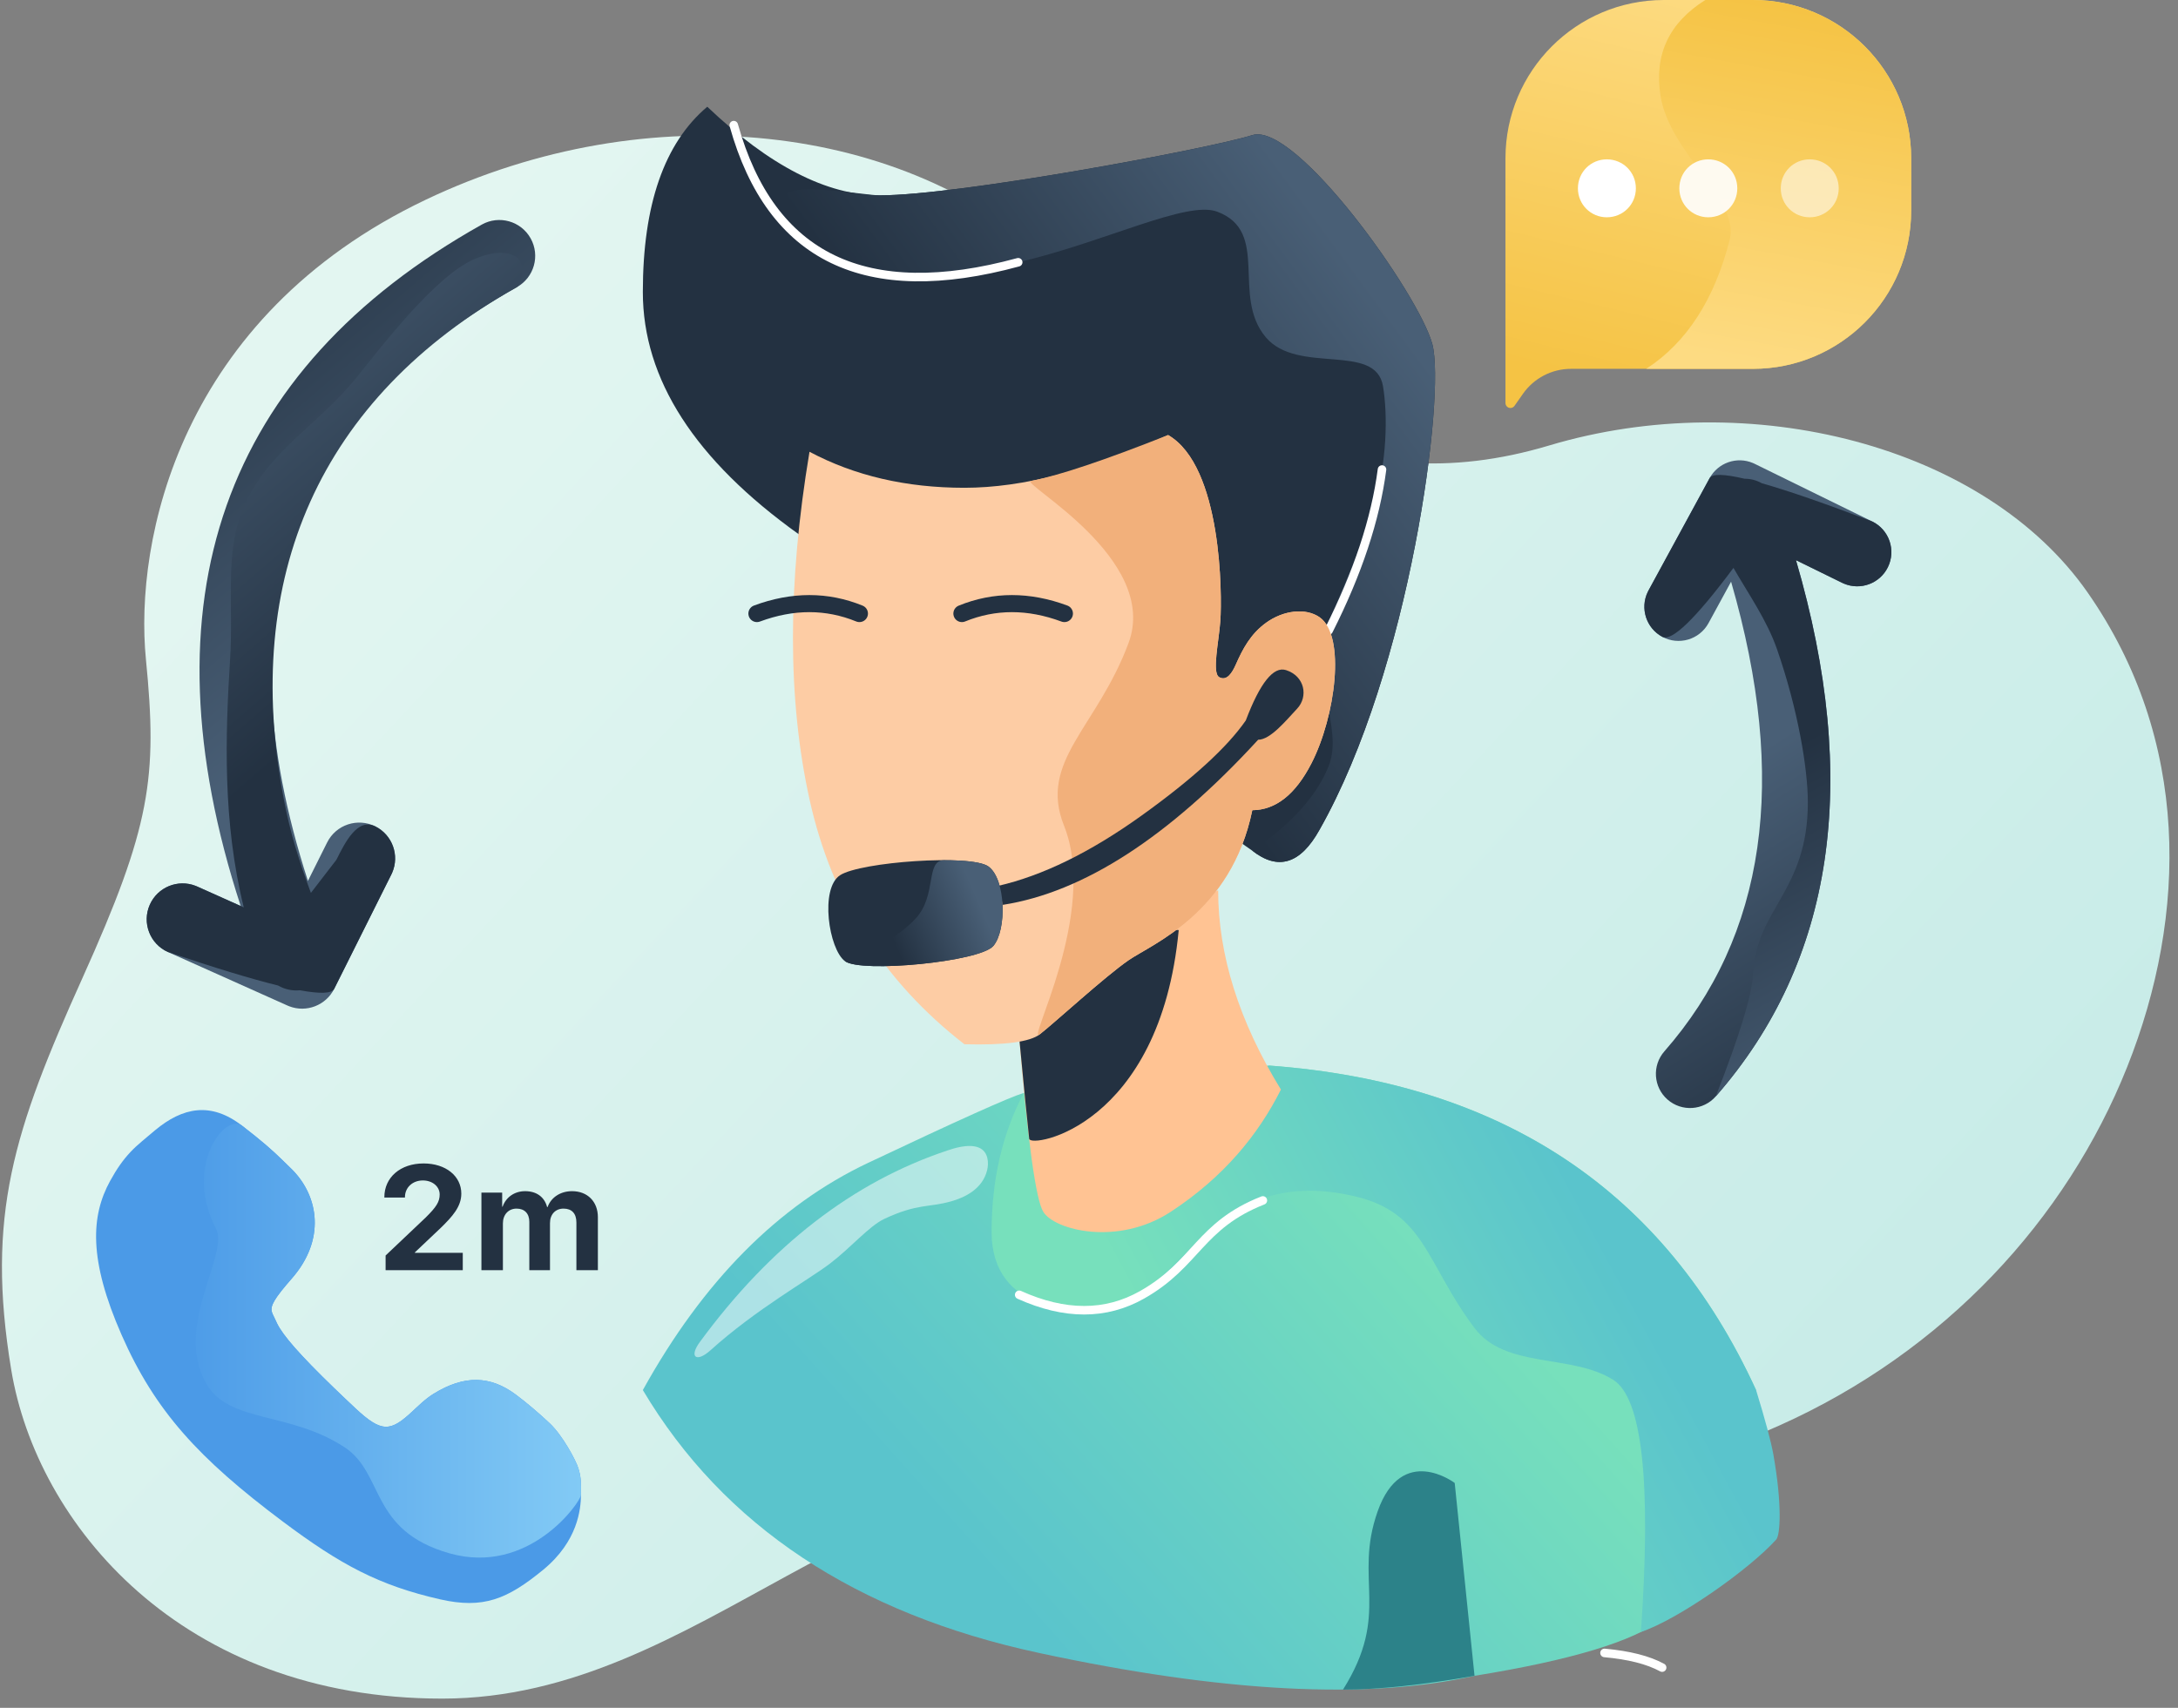 <?xml version="1.0" encoding="UTF-8"?> <svg xmlns="http://www.w3.org/2000/svg" xmlns:xlink="http://www.w3.org/1999/xlink" width="204px" height="160px" viewBox="0 0 204 160"><rect x="0" y="0" width="204" height="160" fill="#808080" stroke="none"/><title>Instant Response</title><desc>Created with Sketch.</desc><defs><linearGradient x1="90.498%" y1="23.989%" x2="11.687%" y2="76.934%" id="linearGradient-1"><stop stop-color="#E3F6F1" offset="0%"></stop><stop stop-color="#C8ECE8" offset="100%"></stop></linearGradient><linearGradient x1="76.704%" y1="37.015%" x2="22.991%" y2="64.172%" id="linearGradient-2"><stop stop-color="#77E0BC" offset="0%"></stop><stop stop-color="#5AC4CC" offset="100%"></stop></linearGradient><linearGradient x1="74.199%" y1="4.605%" x2="28.02%" y2="43.165%" id="linearGradient-3"><stop stop-color="#495F76" offset="0%"></stop><stop stop-color="#233141" offset="100%"></stop></linearGradient><linearGradient x1="21.11%" y1="50%" x2="76.704%" y2="28.653%" id="linearGradient-4"><stop stop-color="#77E0BC" offset="0%"></stop><stop stop-color="#5AC4CC" offset="100%"></stop></linearGradient><linearGradient x1="80.271%" y1="29.483%" x2="22.504%" y2="46.911%" id="linearGradient-5"><stop stop-color="#495F76" offset="0%"></stop><stop stop-color="#233141" offset="100%"></stop></linearGradient><linearGradient x1="61.614%" y1="52.768%" x2="39.945%" y2="-4.999%" id="linearGradient-6"><stop stop-color="#495F76" offset="0%"></stop><stop stop-color="#233141" offset="100%"></stop></linearGradient><linearGradient x1="39.332%" y1="-4.999%" x2="62.322%" y2="52.768%" id="linearGradient-7"><stop stop-color="#495F76" offset="0%"></stop><stop stop-color="#233141" offset="100%"></stop></linearGradient><linearGradient x1="56.13%" y1="52.768%" x2="44.693%" y2="-4.999%" id="linearGradient-8"><stop stop-color="#495F76" offset="0%"></stop><stop stop-color="#233141" offset="100%"></stop></linearGradient><linearGradient x1="46.048%" y1="-4.999%" x2="54.565%" y2="52.768%" id="linearGradient-9"><stop stop-color="#495F76" offset="0%"></stop><stop stop-color="#233141" offset="100%"></stop></linearGradient><linearGradient x1="70.685%" y1="2.051%" x2="47.354%" y2="100%" id="linearGradient-10"><stop stop-color="#FDDB82" offset="0%"></stop><stop stop-color="#F5C344" offset="100%"></stop></linearGradient><linearGradient x1="48.546%" y1="100%" x2="61.368%" y2="2.051%" id="linearGradient-11"><stop stop-color="#FDDB82" offset="0%"></stop><stop stop-color="#F5C344" offset="100%"></stop></linearGradient><linearGradient x1="100%" y1="50%" x2="0%" y2="50%" id="linearGradient-12"><stop stop-color="#82CAF5" offset="0%"></stop><stop stop-color="#4B9AE7" offset="100%"></stop></linearGradient></defs><g id="Page-1" stroke="none" stroke-width="1" fill="none" fill-rule="evenodd"><g id="Fixed-web-Quick-fixes-illustrations" transform="translate(-596, -883)"><g id="Instant-Response" transform="translate(595, 883)"><path d="M37.714,133.546 C22.24,126.612 10.845,114.259 5.147,99.968 C-0.55,85.677 -0.758,69.287 8.847,55.512 C18.451,41.736 40.461,36.108 59.284,41.736 C78.107,47.364 91.333,38.165 105.465,24.795 C119.597,11.425 143.629,8.777 164.49,18.704 C187.621,29.711 191.81,50.694 190.716,61.774 C189.622,72.854 190.264,77.426 196.676,91.661 C203.088,105.896 205.719,113.894 203.333,128.326 C200.947,142.759 187.427,159.138 162.963,159.138 C138.499,159.138 122.98,135.093 97.742,139.138 C72.505,143.183 53.188,140.479 37.714,133.546 Z" id="Mask-Copy" fill="url(#linearGradient-1)" transform="translate(102.692, 85.923) scale(-1, 1) translate(-102.692, -85.923) "></path><g id="Group-2" transform="translate(12.008, 10)"><path d="M139.277,144.859 C141.572,145.065 143.371,145.523 144.674,146.232" id="Path-10" stroke="#FFFFFF" stroke-width="0.8" stroke-linecap="round"></path><path d="M49.203,120.232 C54.855,110.023 61.885,102.929 70.292,98.95 C78.7,94.97 83.564,92.784 84.887,92.391 L107.902,89.832 C129.74,91.45 144.931,101.583 153.474,120.232 C150.151,132.563 147.218,139.716 144.674,141.692 C141.995,143.773 136.138,145.543 127.102,147.002 C125.864,134.957 125.245,128.934 125.245,128.934 C125.245,128.934 125.864,134.957 127.102,147.002 C117.068,149.267 103.469,148.553 86.305,144.859 C69.14,141.165 56.773,132.956 49.203,120.232 Z" id="Path-8" fill="url(#linearGradient-2)"></path><path d="M63.817,40.06 C54.074,33.093 49.203,25.525 49.203,17.355 C49.203,9.184 51.214,3.399 55.238,0 C61.059,5.534 66.446,8.301 71.396,8.301 C78.822,8.301 102.223,3.939 106.288,2.66 C110.353,1.381 121.902,17.561 123.151,22.25 C124.4,26.939 121.105,52.726 112.565,67.768 C110.792,70.945 108.699,71.589 106.288,69.7" id="Path-6" fill="#233141"></path><path d="M118.531,26.193 C117.851,22.046 110.534,25.14 107.548,21.593 C104.279,17.709 108.009,11.695 102.988,9.827 C100.142,8.768 92.471,12.679 84.453,14.552 C76.573,16.393 69.227,15.592 67.544,14.552 C65.762,13.451 61.911,9.355 62.523,8.301 C63.259,7.032 69.946,8.301 71.396,8.301 C78.822,8.301 102.223,3.939 106.288,2.66 C110.353,1.381 121.902,17.561 123.151,22.25 C124.4,26.939 121.105,52.726 112.565,67.768 C110.792,70.945 108.699,71.589 106.288,69.7 C109.944,67.21 112.327,64.567 113.438,61.771 C114.933,58.008 111.368,53.166 113.438,48.271 C114.941,44.718 116.669,40.823 117.672,37.432 C118.906,33.259 118.984,28.95 118.531,26.193 Z" id="Path-6-Copy" fill="url(#linearGradient-3)"></path><path d="M94.989,111.483 C89.612,113.755 81.87,112.793 81.87,105.434 C81.87,100.528 82.876,96.18 84.887,92.391 L107.902,89.832 C129.74,91.45 144.931,101.583 153.474,120.232 C154.344,123.068 154.884,125.086 155.096,126.285 C155.923,130.969 155.742,133.809 155.357,134.236 C152.814,137.059 146.14,141.744 142.687,142.893 C143.67,128.856 142.805,120.982 140.094,119.273 C136.188,116.81 129.996,118.274 127.102,114.419 C122.513,108.307 122.513,103.618 115.859,102.072 C103.475,99.195 100.365,109.211 94.989,111.483 Z" id="Path-8-Copy-2" fill="url(#linearGradient-4)"></path><path d="M84.453,111.307 C88.722,113.234 92.559,113.234 95.964,111.307 C101.073,108.416 101.338,104.798 107.277,102.466" id="Path-46" stroke="#FFFFFF" stroke-width="0.8" stroke-linecap="round" stroke-linejoin="round"></path><path d="M118.027,131.596 C120.295,125.177 125.245,128.934 125.245,128.934 C125.245,128.934 125.864,134.957 127.102,147.002 C122.221,147.863 118.115,148.294 114.783,148.294 C119.293,141.125 115.758,138.015 118.027,131.596 Z" id="Path-8-Copy" fill="#2C8289"></path><path d="M84.453,87.199 C85.259,96.938 86.011,102.38 86.708,103.527 C87.754,105.246 93.687,106.781 98.652,103.527 C103.617,100.272 106.848,96.304 108.968,92.077 C105.049,85.7 103.089,79.477 103.089,73.409 C98.312,75.714 94.831,77.733 92.648,79.465 C90.786,80.942 88.055,83.52 84.453,87.199 Z" id="Path-5" fill="#FFC393"></path><path d="M84.453,87.199 C84.918,92.098 85.231,95.263 85.392,96.692 C85.494,97.596 97.652,95.57 99.395,77.135 C97.08,76.956 94.831,77.733 92.648,79.465 C90.786,80.942 88.055,83.52 84.453,87.199 Z" id="Path-5-Copy" fill="#233141"></path><path d="M64.813,32.325 C62.742,44.698 62.747,55.571 64.827,64.945 C66.907,74.319 71.739,81.948 79.324,87.834 C83.11,87.932 85.467,87.618 86.394,86.893 C87.784,85.804 92.477,81.495 94.693,79.964 C96.91,78.432 104.305,75.552 106.288,65.905 C108.487,65.888 110.333,64.422 111.829,61.509 C114.071,57.139 115.077,49.55 112.582,47.824 C111.28,46.922 109.196,47.179 107.592,48.335 C106.125,49.393 105.395,50.787 104.742,52.265 C104.41,53.017 103.908,53.837 103.193,53.446 C102.479,53.055 103.16,50.098 103.295,48.138 C103.457,45.797 103.47,33.686 98.401,30.758 C91.132,34.052 84.773,35.699 79.324,35.699 C73.874,35.699 69.037,34.575 64.813,32.325 Z" id="Path-4" fill="#FDCCA4"></path><path d="M113.438,49.071 C116.161,43.68 117.827,38.653 118.436,33.989" id="Path-16" stroke="#FFFFFF" stroke-width="0.8" stroke-linecap="round"></path><path d="M88.652,67.355 C91.924,75.552 85.003,87.981 86.394,86.893 C87.784,85.804 92.477,81.495 94.693,79.964 C96.91,78.432 104.305,75.552 106.288,65.905 C108.487,65.888 110.333,64.422 111.829,61.509 C114.071,57.139 115.077,49.55 112.582,47.824 C111.28,46.922 109.196,47.179 107.592,48.335 C106.125,49.393 105.395,50.787 104.742,52.265 C104.41,53.017 103.908,53.837 103.193,53.446 C102.479,53.055 103.16,50.098 103.295,48.138 C103.457,45.797 103.47,33.686 98.401,30.758 C92.45,33.118 88.173,34.551 85.57,35.057 C84.473,35.271 97.652,42.316 94.693,50.252 C91.734,58.188 86.239,61.308 88.652,67.355 Z" id="Path-4-Copy" fill="#F2B07B"></path><path d="M105.679,57.495 C107.015,53.972 108.272,52.401 109.452,52.782 C111.221,53.354 111.534,55.272 110.493,56.384 C109.452,57.495 107.991,59.304 106.835,59.304 C98.46,68.43 90.49,73.586 82.926,74.772 L82.466,72.999 C86.642,72.04 91.116,69.85 95.888,66.429 C100.66,63.008 103.924,60.03 105.679,57.495 Z" id="Path-2" fill="#233141"></path><path d="M67.684,71.991 C65.761,73.232 66.621,78.928 68.132,80.049 C69.642,81.17 80.755,80.117 82.031,78.623 C83.307,77.129 83.209,72.349 81.566,71.175 C79.924,70 69.608,70.749 67.684,71.991 Z" id="Path-3" fill="#233141"></path><path d="M68.132,80.049 C69.642,81.17 80.755,80.117 82.031,78.623 C83.307,77.129 83.209,72.349 81.566,71.175 C80.997,70.768 79.384,70.592 77.441,70.587 C75.637,70.583 76.786,73.883 74.739,76.072 C73.334,77.575 71.132,78.901 68.132,80.049 Z" id="Path-3-Copy" fill="url(#linearGradient-5)"></path><path d="M57.718,1.723 C61.198,14.177 70.079,18.46 84.361,14.571" id="Path-7" stroke="#FFFFFF" stroke-width="0.8" stroke-linecap="round"></path><path d="M81.454,99.619 C81.605,98.991 81.599,97.896 80.664,97.512 C79.703,97.118 78.258,97.609 77.754,97.777 C68.904,100.719 61.165,106.704 54.539,115.732 C53.493,117.156 54.23,117.684 55.54,116.503 C59.841,112.625 64.799,109.861 66.732,108.38 C68.762,106.825 70.389,104.865 71.832,104.188 C74.918,102.741 75.959,103.148 78.073,102.552 C79.321,102.2 81.017,101.423 81.454,99.619 Z" id="Path-14" fill="#FFFFFF" opacity="0.5"></path><path d="M69.488,47.482 C66.439,46.24 63.239,46.24 59.888,47.482" id="Path-15" stroke="#233141" stroke-width="1.6" stroke-linecap="round"></path><path d="M88.688,47.482 C85.639,46.24 82.439,46.24 79.088,47.482" id="Path-15-Copy" stroke="#233141" stroke-width="1.6" stroke-linecap="round" transform="translate(83.888, 47.017) scale(-1, 1) translate(-83.888, -47.017) "></path></g><g id="Group-13" transform="translate(34, 59) rotate(-4) translate(-34, -59) translate(3, 21)"><path d="M56.023,6.474 C56.513,8.264 55.459,10.112 53.669,10.602 C30.096,17.049 19.385,33.14 21.221,59.841 L23.84,56.781 C25.047,55.371 27.168,55.205 28.578,56.412 C29.942,57.579 30.141,59.603 29.059,61.011 L28.947,61.149 L21.162,70.249 C20.03,71.571 18.086,71.804 16.678,70.814 L16.534,70.707 L6.885,63.133 C5.426,61.987 5.171,59.875 6.317,58.415 C7.426,57.003 9.44,56.719 10.892,57.741 L11.035,57.847 L14.541,60.6 C12.421,30.636 24.979,11.482 51.896,4.12 C53.686,3.63 55.534,4.684 56.023,6.474 Z" id="Combined-Shape" fill="url(#linearGradient-6)" transform="translate(30.872, 37.712) rotate(-10) translate(-30.872, -37.712) "></path><path d="M54.359,7.845 C55.367,8.735 54.294,10.601 53.852,10.721 C33.306,16.341 22.284,30.933 21.071,51.845 C20.879,55.156 21.043,57.892 21.403,61.118 L24.468,58.689 C25.674,57.279 27.351,55.325 28.761,56.531 C30.126,57.699 30.325,59.723 29.243,61.13 L29.13,61.269 L21.346,70.368 C21.024,70.744 19.975,70.529 18.198,69.722 C17.48,69.619 16.826,69.288 16.322,68.796 C14.017,67.58 10.932,65.732 7.069,63.253 C5.609,62.107 5.355,59.995 6.501,58.535 C7.61,57.122 9.624,56.838 11.075,57.86 L11.218,57.967 L14.973,60.914 C14.993,52.649 17.163,44.95 19.374,37.983 C20.917,33.122 21.262,28.265 23.917,24.692 C27.463,19.922 32.534,18.86 37.236,15.296 C40.398,12.9 46.807,7.788 50.693,7.199 C51.782,7.034 53.352,6.956 54.359,7.845 Z" id="Combined-Shape-Copy-2" fill="url(#linearGradient-7)" transform="translate(30.281, 38.821) rotate(-10) translate(-30.281, -38.821) "></path></g><g id="Group-14" transform="translate(144, 40)"><path d="M37.639,4.484 C38.697,5.899 38.408,7.905 36.993,8.963 C25.454,17.59 20.325,31.383 21.73,50.705 L24.602,47.351 C25.751,46.008 27.771,45.851 29.114,47 C30.412,48.11 30.602,50.035 29.576,51.375 L29.465,51.511 L21.68,60.611 C20.604,61.869 18.755,62.092 17.414,61.153 L17.273,61.048 L7.624,53.473 C6.234,52.382 5.992,50.371 7.083,48.98 C8.138,47.637 10.053,47.365 11.435,48.335 L11.576,48.439 L15.366,51.415 C13.76,29.923 19.649,13.94 33.16,3.837 C34.575,2.779 36.581,3.069 37.639,4.484 Z" id="Combined-Shape" fill="url(#linearGradient-8)" transform="translate(22.338, 32.465) scale(-1, -1) rotate(-12) translate(-22.338, -32.465) "></path><path d="M38.254,3.62 C34.88,8.743 32.952,12.228 32.469,14.075 C30.91,20.038 25.826,20.603 24.089,28.778 C23.438,31.84 23.185,37.449 23.93,43.387 C24.291,46.265 25.436,48.923 26.339,51.706 C30.819,47.769 33.442,46.128 34.207,46.783 C35.506,47.893 35.696,49.818 34.669,51.158 L34.559,51.294 L26.774,60.394 C26.462,60.759 25.397,60.514 23.58,59.659 C23.023,59.546 22.512,59.285 22.096,58.915 C19.799,57.701 16.673,55.815 12.718,53.257 C11.328,52.165 11.085,50.154 12.177,48.764 C13.232,47.42 15.146,47.149 16.529,48.118 L16.67,48.222 L20.46,51.197 C18.854,29.705 24.743,13.723 38.254,3.62 Z" id="Combined-Shape-Copy" fill="url(#linearGradient-9)" transform="translate(24.874, 32.089) scale(-1, -1) rotate(-12) translate(-24.874, -32.089) "></path></g><g id="Group-5" transform="translate(142.008, 0)"><path d="M14.829,0 L23.171,0 C31.361,-1.50447469e-15 38,6.639 38,14.829 L38,19.727 C38,27.917 31.361,34.556 23.171,34.556 L6.132,34.556 C4.344,34.556 2.667,35.427 1.64,36.891 L0.843,38.026 C0.696,38.235 0.407,38.286 0.197,38.139 C0.074,38.052 -2.63089921e-15,37.91 0,37.759 L0,14.829 C-1.00298312e-15,6.639 6.639,1.50447469e-15 14.829,0 Z" id="Rectangle" fill="url(#linearGradient-10)"></path><path d="M18.719,0 L23.171,0 C31.361,2.71882154e-16 38,6.639 38,14.829 L38,19.727 C38,27.917 31.361,34.556 23.171,34.556 L13.183,34.556 L13.183,34.556 C16.97,32.096 19.579,28.059 21.007,22.444 C21.959,18.7 15.373,14.401 14.52,8.961 C13.917,5.118 15.316,2.131 18.719,0 Z" id="Rectangle-Copy-6" fill="url(#linearGradient-11)"></path><path d="M9.492,20.357 C11.002,20.357 12.214,19.164 12.214,17.643 C12.214,16.121 11.002,14.929 9.492,14.929 C7.998,14.929 6.786,16.121 6.786,17.643 C6.786,19.164 7.998,20.357 9.492,20.357 Z" id="?" fill="#FFFFFF" fill-rule="nonzero"></path><path d="M18.992,20.357 C20.502,20.357 21.714,19.164 21.714,17.643 C21.714,16.121 20.502,14.929 18.992,14.929 C17.498,14.929 16.286,16.121 16.286,17.643 C16.286,19.164 17.498,20.357 18.992,20.357 Z" id="?-copy-2" fill="#FFFFFF" fill-rule="nonzero" opacity="0.9"></path><path d="M28.492,20.357 C30.002,20.357 31.214,19.164 31.214,17.643 C31.214,16.121 30.002,14.929 28.492,14.929 C26.998,14.929 25.786,16.121 25.786,17.643 C25.786,19.164 26.998,20.357 28.492,20.357 Z" id="?-copy-3" fill="#FFFFFF" fill-rule="nonzero" opacity="0.54"></path></g><g id="Group-56" transform="translate(10, 104)"><path d="M42.499,29.354 C41.458,28.373 40.303,27.393 39.302,26.648 C36.915,24.871 34.489,24.809 31.629,26.568 C31.254,26.799 30.904,27.068 30.501,27.422 L29.913,27.958 L29.671,28.186 C27.569,30.152 26.771,30.267 24.244,27.895 L23.279,26.983 L22.318,26.063 C19.064,22.918 17.493,21.102 16.956,19.995 L16.796,19.653 L16.522,19.078 C16.292,18.543 16.421,18.037 17.802,16.395 L18.331,15.78 C21.504,12.158 20.858,8.123 18.401,5.613 L17.49,4.72 C16.434,3.688 15.531,2.905 13.684,1.471 C10.75,-0.808 8.106,-0.26 5.521,1.892 L4.315,2.907 C3.873,3.281 3.542,3.587 3.21,3.94 C2.537,4.655 1.94,5.496 1.314,6.638 C-0.472,9.894 -0.73,13.974 2.396,21.08 C5.521,28.186 9.61,32.648 17.49,38.55 C22.902,42.603 26.497,44.531 32.21,45.835 C36.29,46.765 38.529,45.807 41.848,43.093 C45.167,40.38 45.396,37.335 45.42,36.052 C45.444,34.769 45.396,34.293 45.167,33.547 C44.938,32.801 43.684,30.47 42.499,29.354 Z" id="Path" fill="#4B9AE7"></path><path d="M42.499,29.354 C41.458,28.373 40.303,27.393 39.302,26.648 C36.915,24.871 34.489,24.809 31.629,26.568 C31.254,26.799 30.904,27.068 30.501,27.422 L29.913,27.958 L29.671,28.186 C27.569,30.152 26.771,30.267 24.244,27.895 L23.279,26.983 L22.318,26.063 C19.064,22.918 17.493,21.102 16.956,19.995 L16.796,19.653 L16.522,19.078 C16.292,18.543 16.421,18.037 17.802,16.395 L18.331,15.78 C21.504,12.158 20.858,8.123 18.401,5.613 L17.49,4.72 C16.434,3.688 15.531,2.905 13.684,1.471 C12.073,0.219 8.179,5.276 11.228,11.096 C12.508,13.54 7.198,20.304 10.349,25.674 C12.508,29.354 18.151,28.217 23.279,31.594 C27.018,34.056 25.589,39.382 33.082,41.521 C40.574,43.66 45.408,36.682 45.42,36.052 C45.444,34.769 45.396,34.293 45.167,33.547 C44.938,32.801 43.684,30.47 42.499,29.354 Z" id="Path-Copy" fill="url(#linearGradient-12)"></path></g><path d="M44.345,119 L44.345,117.373 L39.86,117.373 L39.86,117.332 L42.285,115.034 C43.381,113.963 44.208,113.047 44.208,111.827 C44.208,110.193 42.767,109 40.673,109 C38.502,109 37,110.308 37,112.159 L37,112.193 L38.929,112.193 L38.929,112.159 C38.929,111.258 39.639,110.593 40.604,110.593 C41.527,110.593 42.182,111.176 42.182,111.908 C42.182,112.586 41.872,113.081 40.866,114.071 L37.117,117.624 L37.117,119 L44.345,119 Z M48.104,119 L48.104,114.614 C48.104,113.8 48.621,113.231 49.386,113.231 C50.13,113.231 50.578,113.692 50.578,114.471 L50.578,119 L52.514,119 L52.514,114.586 C52.514,113.78 53.017,113.231 53.782,113.231 C54.561,113.231 54.988,113.692 54.988,114.532 L54.988,119 L57,119 L57,114.037 C57,112.573 56.028,111.597 54.581,111.597 C53.5,111.597 52.618,112.173 52.287,113.088 L52.245,113.088 C51.997,112.139 51.253,111.597 50.185,111.597 C49.179,111.597 48.387,112.173 48.077,113.047 L48.035,113.047 L48.035,111.732 L46.092,111.732 L46.092,119 L48.104,119 Z" id="2m" fill="#233141" fill-rule="nonzero"></path></g></g></g></svg> 